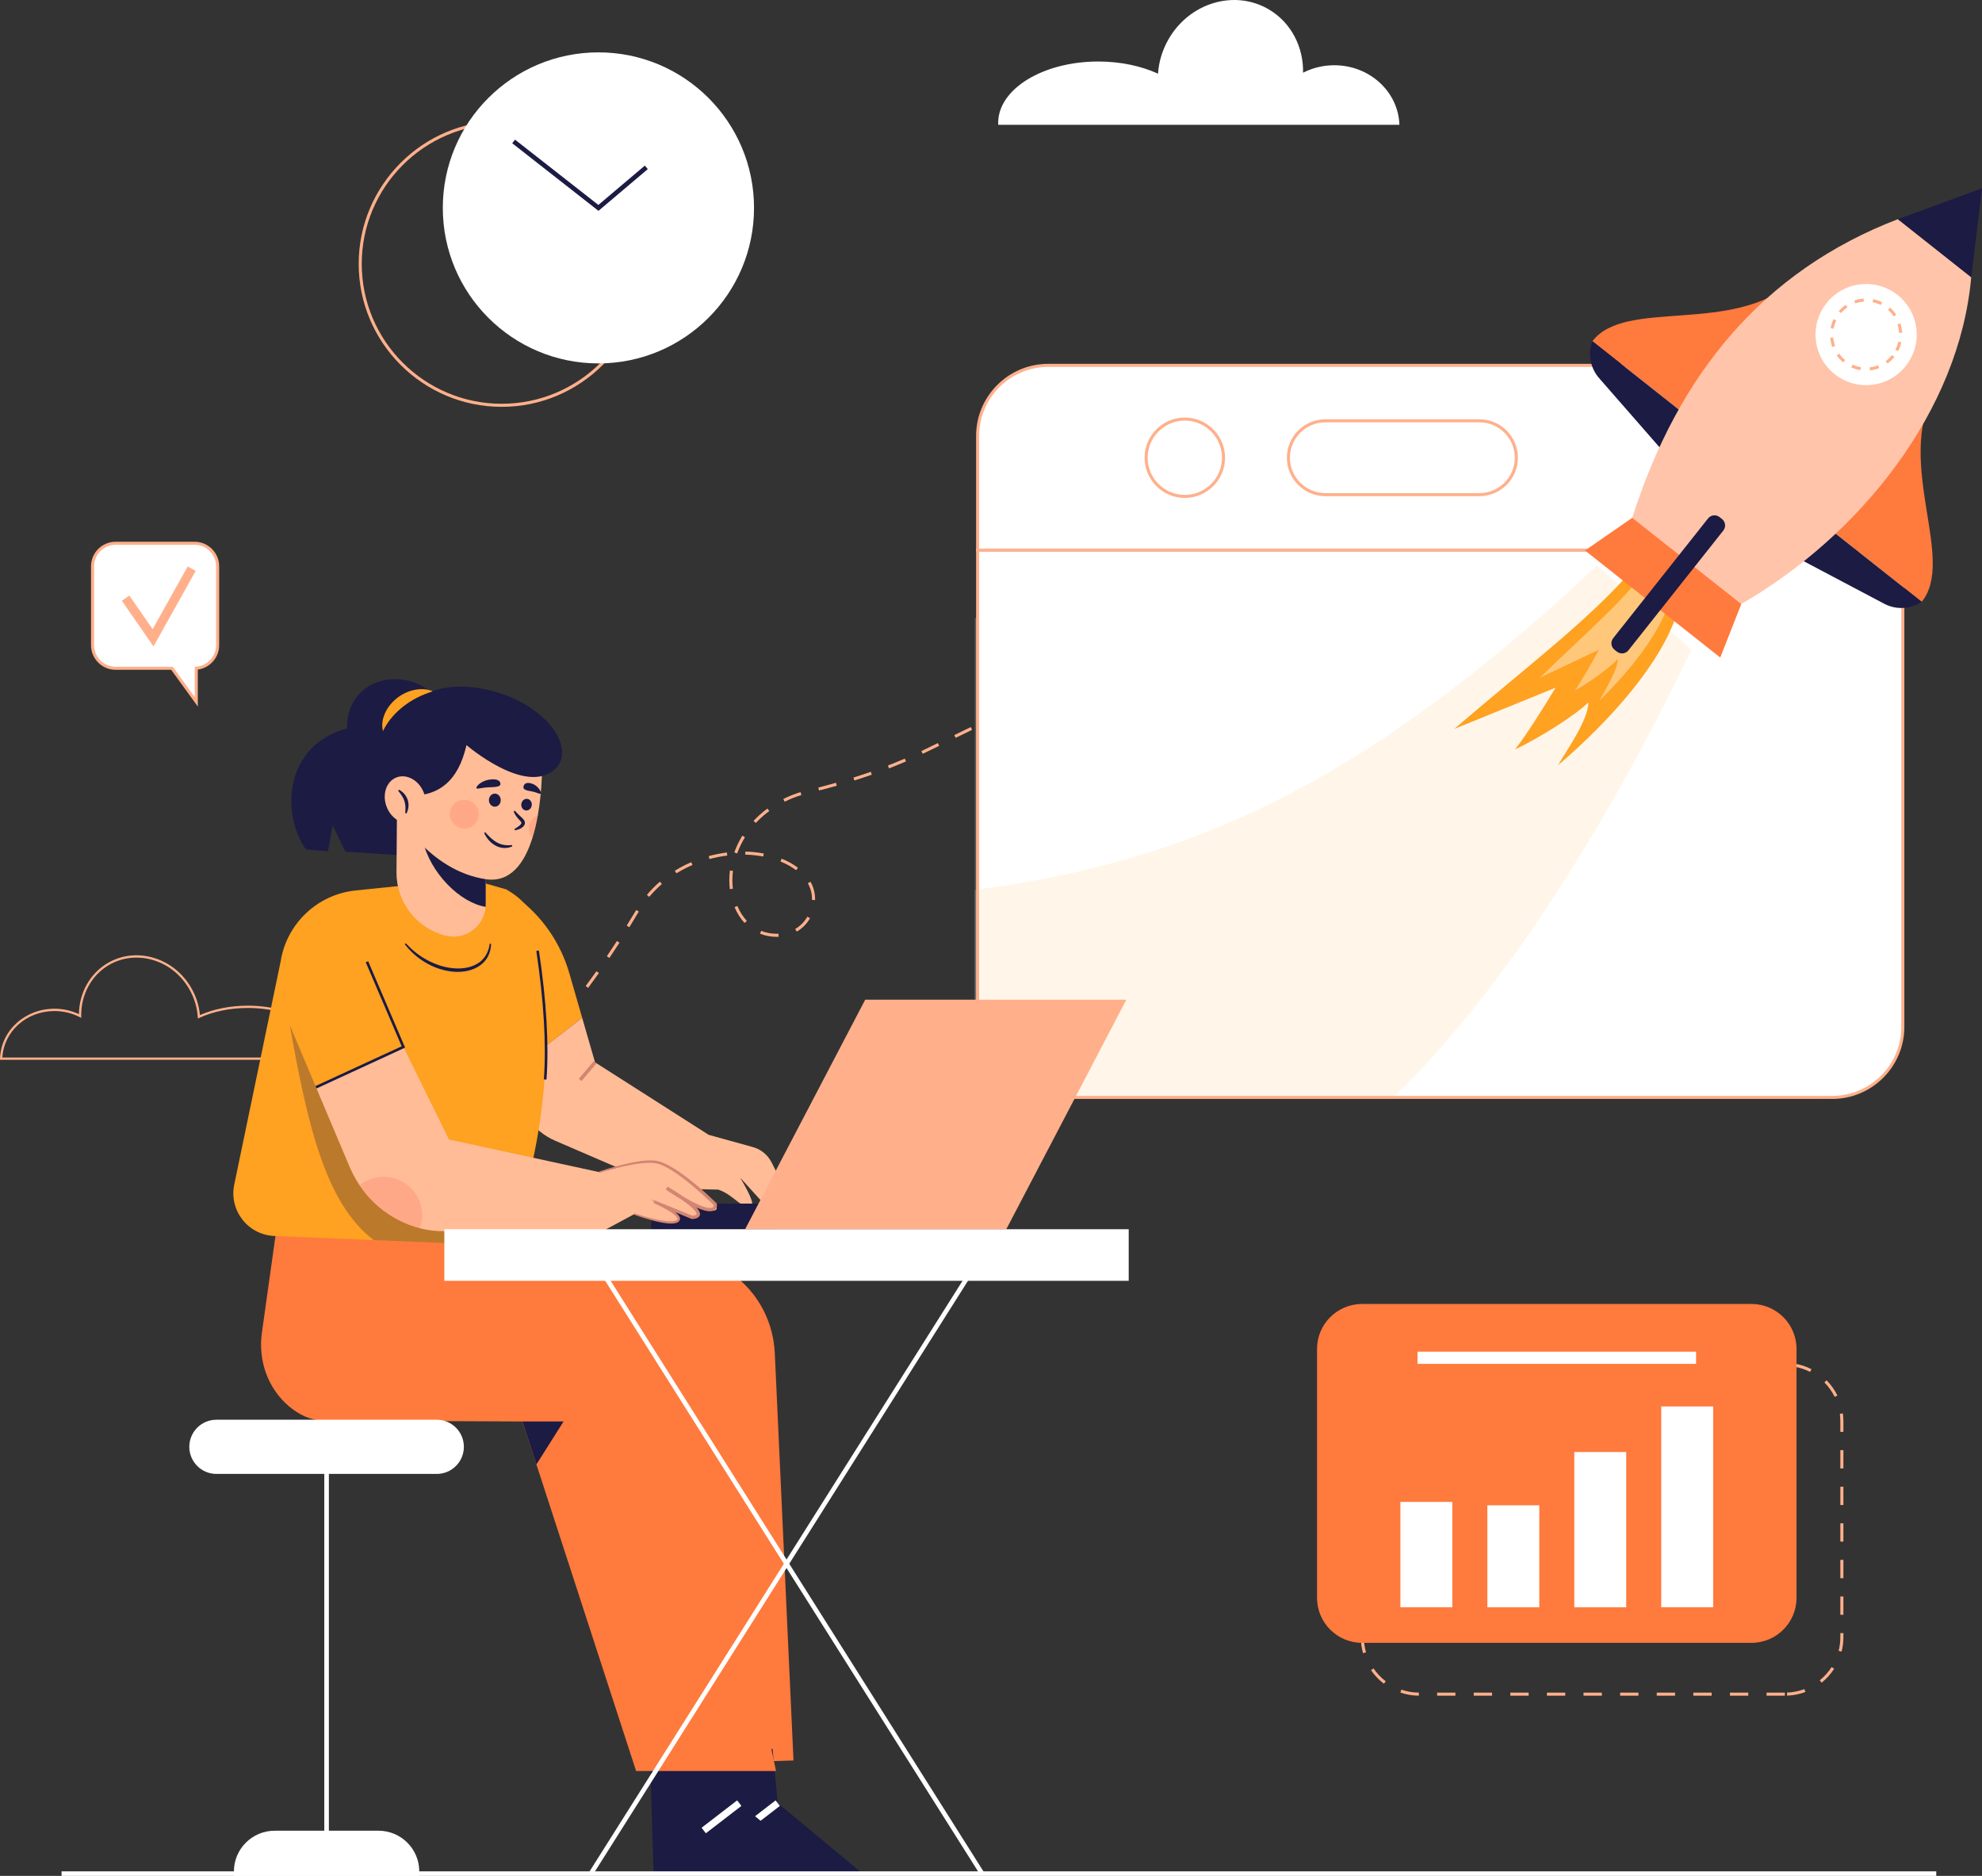 <svg width="522" height="494" viewBox="0 0 522 494" fill="none" xmlns="http://www.w3.org/2000/svg">
<rect x="0" y="0" width="522" height="494" fill="#333333" stroke="none"/>
<g clip-path="url(#clip0_721_4380)">
<path d="M128.979 288.679L128.423 288.097L131.91 284.774L132.466 285.355L128.979 288.679ZM135.943 282.009L135.377 281.437C136.512 280.323 137.646 279.173 138.758 278.017L139.336 278.572C138.221 279.732 137.081 280.888 135.943 282.009ZM142.637 275.046L142.042 274.507C143.109 273.338 144.182 272.127 145.233 270.91L145.841 271.437C144.783 272.66 143.707 273.874 142.637 275.05V275.046ZM148.951 267.741L148.331 267.23C149.334 266.01 150.346 264.748 151.336 263.479L151.969 263.974C150.973 265.249 149.957 266.514 148.951 267.741ZM154.896 260.133L154.254 259.654C155.195 258.389 156.15 257.079 157.082 255.765L157.737 256.231C156.799 257.551 155.844 258.864 154.9 260.136L154.896 260.133ZM160.488 252.265L159.823 251.815C160.723 250.489 161.61 249.153 162.48 247.808L163.155 248.244C162.281 249.593 161.391 250.935 160.488 252.268V252.265ZM204.504 246.7C203.023 246.7 201.525 246.414 200.175 245.874L200.474 245.129C201.731 245.63 203.122 245.897 204.504 245.897C204.703 245.878 204.851 245.894 205.025 245.884L205.063 246.687C204.877 246.696 204.655 246.687 204.504 246.7ZM209.839 245.328L209.437 244.635C210.761 243.87 211.866 242.753 212.641 241.401L213.338 241.799C212.496 243.276 211.285 244.497 209.839 245.328ZM165.742 244.169L165.061 243.745C165.906 242.384 166.738 241.012 167.558 239.635L168.249 240.046C167.426 241.43 166.591 242.804 165.742 244.169ZM196.104 243.052C195.024 241.889 194.134 240.489 193.459 238.886L194.198 238.575C194.835 240.091 195.673 241.411 196.692 242.506L196.104 243.052ZM214.669 237.014L213.865 236.998V236.783C213.865 235.579 213.621 234.4 213.158 233.373C213.036 233.103 212.904 232.843 212.76 232.589L213.46 232.194C213.618 232.47 213.762 232.753 213.891 233.042C214.402 234.172 214.672 235.466 214.672 236.783V237.014H214.669ZM170.993 236.173L170.376 235.656C171.417 234.413 172.571 233.244 173.799 232.181L174.326 232.788C173.13 233.822 172.009 234.962 170.993 236.173ZM192.215 234.134C192.126 233.373 192.077 232.592 192.077 231.812C192.077 230.961 192.132 230.094 192.241 229.233L193.038 229.333C192.932 230.161 192.881 230.996 192.881 231.812C192.881 232.56 192.926 233.308 193.012 234.037L192.215 234.134ZM178.156 229.978L177.732 229.294C179.095 228.45 180.55 227.695 182.057 227.046L182.376 227.785C180.904 228.417 179.487 229.156 178.156 229.978ZM209.668 229.15C208.499 228.26 207.117 227.493 205.565 226.866L205.863 226.121C207.486 226.773 208.929 227.579 210.154 228.511L209.668 229.15ZM186.871 226.218L186.659 225.444C188.227 225.017 189.837 224.699 191.441 224.5L191.541 225.296C189.976 225.492 188.404 225.8 186.871 226.218ZM201.014 225.553C199.491 225.264 197.903 225.097 196.29 225.058L196.31 224.256C197.965 224.297 199.597 224.467 201.162 224.766L201.011 225.556L201.014 225.553ZM194.147 224.74L193.392 224.471C193.941 222.948 194.655 221.465 195.513 220.061L196.197 220.482C195.365 221.837 194.677 223.27 194.147 224.744V224.74ZM199.057 216.712L198.469 216.166C198.704 215.916 198.941 215.668 199.189 215.424C200.085 214.535 201.075 213.693 202.129 212.926L202.605 213.575C201.583 214.323 200.625 215.135 199.754 215.999C199.517 216.234 199.285 216.474 199.057 216.715V216.712ZM206.66 211.115L206.304 210.395C207.756 209.676 209.283 209.069 210.838 208.594L211.073 209.361C209.556 209.824 208.071 210.415 206.66 211.115ZM215.723 208.167L215.523 207.389C217.095 206.988 218.657 206.567 220.167 206.137L220.385 206.908C218.869 207.338 217.3 207.762 215.723 208.163V208.167ZM225.016 205.527L224.775 204.759C226.324 204.271 227.86 203.764 229.338 203.247L229.605 204.005C228.121 204.522 226.575 205.036 225.019 205.524L225.016 205.527ZM234.14 202.338L233.85 201.59C235.354 201.005 236.852 200.395 238.298 199.772L238.616 200.508C237.16 201.134 235.653 201.75 234.143 202.338H234.14ZM243.015 198.507L242.668 197.784L247.003 195.681L247.354 196.403L243.015 198.51V198.507ZM251.689 194.297L251.338 193.574L255.674 191.468L256.024 192.19L251.689 194.297ZM260.359 190.083L260.009 189.361L264.344 187.254L264.694 187.977L260.359 190.083ZM269.029 185.87L268.679 185.148L273.014 183.041L273.364 183.763L269.029 185.87ZM277.699 181.657L277.349 180.934L281.684 178.828L282.034 179.55L277.699 181.657Z" fill="#FFB08B"/>
<path d="M262.891 32.371C262.891 32.538 262.891 32.695 262.91 32.862H368.562C368.289 24.159 360.705 17.181 351.409 17.181C348.426 17.181 345.631 17.897 343.188 19.149C343.317 12.377 340.058 5.89 334.059 2.409C325.054 -2.807 313.276 0.732 307.762 10.318C306.104 13.209 305.191 16.317 304.986 19.403C300.593 17.393 295.149 16.198 289.242 16.198C274.688 16.198 262.888 23.44 262.888 32.371H262.891Z" fill="white"/>
<path d="M87.119 279.083H0L0.01 278.772C0.241 271.405 6.546 265.634 14.361 265.634C16.592 265.634 18.802 266.129 20.792 267.063C20.849 261.424 23.742 256.289 28.424 253.575C31.911 251.555 36.034 251.035 40.031 252.108C44.386 253.274 48.059 256.135 50.376 260.165C51.661 262.407 52.426 264.806 52.654 267.307C56.366 265.685 60.72 264.831 65.283 264.831C77.353 264.831 87.171 270.91 87.171 278.38C87.171 278.528 87.171 278.669 87.152 278.817L87.119 279.083ZM0.627 278.479H86.567V278.38C86.567 271.241 77.019 265.435 65.28 265.435C60.643 265.435 56.227 266.334 52.51 268.033L52.111 268.216L52.082 267.782C51.912 265.217 51.16 262.757 49.849 260.47C47.612 256.581 44.068 253.819 39.871 252.695C36.027 251.665 32.068 252.166 28.723 254.102C24.095 256.784 21.287 261.938 21.393 267.548L21.402 268.052L20.952 267.821C18.938 266.787 16.659 266.241 14.358 266.241C6.98 266.241 1.009 271.594 0.62 278.483L0.627 278.479Z" fill="#FFB08B"/>
<path d="M257.476 270.409C257.476 280.669 265.799 288.987 276.067 288.987H482.56C492.827 288.987 501.15 280.669 501.15 270.409V144.858H257.476V270.409Z" fill="white"/>
<mask id="mask0_721_4380" style="mask-type:alpha" maskUnits="userSpaceOnUse" x="257" y="144" width="245" height="145">
<path d="M257.476 270.409C257.476 280.669 265.799 288.987 276.067 288.987H482.56C492.827 288.987 501.15 280.669 501.15 270.409V144.858H257.476V270.409Z" fill="white"/>
</mask>
<g mask="url(#mask0_721_4380)">
<g opacity="0.8">
<path d="M244.725 176.872C247.572 167.745 256.586 160.741 266.429 159.999C276.276 159.258 286.324 164.826 290.634 173.413C295.872 173.365 301.036 176.268 303.581 180.693C306.126 185.119 305.946 190.88 303.131 195.141C309.372 196.22 314.97 200.324 317.73 205.835C320.491 211.346 320.34 218.128 317.338 223.51C324.206 220.023 332.985 220.341 339.573 224.313C346.161 228.289 350.313 235.771 350.081 243.267C354.359 236.561 362.56 232.383 370.712 232.756C378.865 233.128 386.639 238.032 390.264 245.097C394.091 233.652 404.297 224.416 416.371 221.462C428.447 218.51 441.992 221.94 451.029 230.238C464.619 232.364 474.526 247.111 470.985 259.947C478.328 266.019 482.078 275.888 480.545 285.095C479.009 294.298 472.241 302.52 463.301 306.036L229.454 305.885L209.52 216.728L244.722 176.869L244.725 176.872Z" fill="white"/>
<path d="M241.017 206.484C243.777 197.354 252.489 190.344 262.001 189.592C271.513 188.844 281.218 194.403 285.373 202.987C290.435 202.935 295.422 205.832 297.877 210.257C300.332 214.683 300.156 220.444 297.43 224.705C303.459 225.781 308.864 229.879 311.528 235.389C314.192 240.9 314.041 247.679 311.136 253.065C317.772 249.571 326.256 249.882 332.619 253.851C338.982 257.821 342.986 265.303 342.758 272.795C346.893 266.087 354.821 261.902 362.698 262.268C370.574 262.635 378.078 267.532 381.577 274.594C385.283 263.148 395.151 253.9 406.82 250.939C418.488 247.978 431.574 251.398 440.299 259.69C453.426 261.803 462.986 276.543 459.554 289.382C466.643 295.448 470.262 305.313 468.771 314.52C467.28 323.727 460.734 331.952 452.096 335.475L226.167 335.51L206.979 246.369L241.02 206.484H241.017Z" fill="white"/>
</g>
</g>
<mask id="mask1_721_4380" style="mask-type:alpha" maskUnits="userSpaceOnUse" x="257" y="144" width="245" height="145">
<path d="M257.476 270.409C257.476 280.669 265.799 288.987 276.067 288.987H482.56C492.827 288.987 501.15 280.669 501.15 270.409V144.858H257.476V270.409Z" fill="white"/>
</mask>
<g mask="url(#mask1_721_4380)">
<path opacity="0.7" d="M420.635 148.878C352.954 212.483 304.96 229.631 244.497 235.765L240.48 299.992L303.948 321.669C359.381 320.063 412.607 239.869 445.485 171.072L420.632 148.882" fill="#FFF2E0"/>
<path d="M430.166 149.704C419.163 162.713 402.568 175.157 382.995 191.965L409.702 181.088C406.428 186.512 401.659 194.101 398.985 197.357C405.139 194.518 415.047 188.272 418.328 184.958C418.328 189.579 412.755 197.309 410.326 201.532C424.571 189.348 437.529 174.476 441.716 161.409L430.169 149.704" fill="#FFA121"/>
<path opacity="0.4" d="M433.287 150.362C426.779 158.985 417.036 167.296 405.522 178.49L421.107 171.101C419.153 174.682 416.313 179.695 414.732 181.853C418.328 179.932 424.131 175.745 426.066 173.545C426.018 176.567 422.711 181.682 421.258 184.47C429.636 176.355 437.297 166.493 439.858 157.902L433.29 150.365" fill="white"/>
</g>
<path d="M332.224 194.55C332.31 196.561 332.224 199.955 330.212 201.118C326.857 203.061 324.215 198.346 322.985 195.976C321.516 193.147 321.892 189.637 325.215 188.375C329.605 186.708 332.063 190.796 332.224 194.55Z" fill="white"/>
<path d="M491.333 255.602C491.42 257.612 491.333 261.006 489.321 262.169C485.966 264.112 483.325 259.398 482.094 257.028C480.625 254.198 481.002 250.688 484.324 249.426C488.714 247.76 491.172 251.848 491.333 255.602Z" fill="white"/>
<path d="M314.392 174.614C315.945 174.614 317.203 173.356 317.203 171.804C317.203 170.252 315.945 168.994 314.392 168.994C312.839 168.994 311.58 170.252 311.58 171.804C311.58 173.356 312.839 174.614 314.392 174.614Z" fill="white"/>
<path d="M459.3 226.325C461.417 225.274 462.28 222.706 461.227 220.591C460.175 218.475 457.606 217.613 455.489 218.664C453.372 219.716 452.509 222.283 453.561 224.399C454.614 226.514 457.183 227.377 459.3 226.325Z" fill="white"/>
<path d="M482.56 289.388H276.067C265.594 289.388 257.075 280.875 257.075 270.409V144.457H501.552V270.409C501.552 280.875 493.033 289.388 482.56 289.388ZM257.878 145.259V270.409C257.878 280.432 266.037 288.586 276.067 288.586H482.56C492.59 288.586 500.749 280.432 500.749 270.409V145.259H257.878Z" fill="#FFB08B"/>
<path d="M482.56 96.219H276.067C265.799 96.219 257.476 104.533 257.476 114.796V144.861H501.15V114.796C501.15 104.533 492.827 96.219 482.56 96.219Z" fill="white"/>
<path d="M501.552 145.259H257.075V114.793C257.075 104.328 265.594 95.814 276.067 95.814H482.56C493.033 95.814 501.552 104.328 501.552 114.793V145.259ZM257.878 144.457H500.749V114.793C500.749 104.771 492.59 96.617 482.56 96.617H276.067C266.037 96.617 257.878 104.771 257.878 114.793V144.457Z" fill="#FFB08B"/>
<path d="M292.002 122.553C293.121 117.04 289.556 111.663 284.039 110.545C278.522 109.426 273.142 112.989 272.022 118.502C270.903 124.016 274.468 129.392 279.985 130.511C285.502 131.629 290.882 128.067 292.002 122.553Z" fill="white"/>
<path d="M319.255 127.741C323.236 123.763 323.236 117.314 319.255 113.336C315.274 109.358 308.82 109.358 304.839 113.336C300.859 117.314 300.859 123.763 304.839 127.741C308.82 131.72 315.274 131.72 319.255 127.741Z" fill="white"/>
<path d="M312.046 131.126C306.203 131.126 301.451 126.377 301.451 120.538C301.451 114.7 306.203 109.95 312.046 109.95C317.888 109.95 322.641 114.7 322.641 120.538C322.641 126.377 317.888 131.126 312.046 131.126ZM312.046 110.756C306.647 110.756 302.254 115.146 302.254 120.541C302.254 125.937 306.647 130.326 312.046 130.326C317.444 130.326 321.837 125.937 321.837 120.541C321.837 115.146 317.444 110.756 312.046 110.756Z" fill="#FFB08B"/>
<path d="M389.634 110.818H349.05C343.677 110.818 339.322 115.17 339.322 120.538V120.542C339.322 125.91 343.677 130.262 349.05 130.262H389.634C395.006 130.262 399.361 125.91 399.361 120.542V120.538C399.361 115.17 395.006 110.818 389.634 110.818Z" fill="white"/>
<path d="M389.634 130.661H349.053C343.468 130.661 338.924 126.12 338.924 120.538C338.924 114.957 343.468 110.416 349.053 110.416H389.634C395.219 110.416 399.763 114.957 399.763 120.538C399.763 126.12 395.219 130.661 389.634 130.661ZM349.053 111.216C343.911 111.216 339.727 115.397 339.727 120.535C339.727 125.673 343.911 129.855 349.053 129.855H389.634C394.775 129.855 398.959 125.673 398.959 120.535C398.959 115.397 394.775 111.216 389.634 111.216H349.053Z" fill="#FFB08B"/>
<path d="M472.453 74.057C456.18 88.293 428.113 78.479 419.391 89.847L444.312 109.568L472.453 74.057Z" fill="#FF7A3D"/>
<path d="M419.391 89.851C418.144 93.168 418.819 96.9 421.152 99.568L438.811 119.78L444.312 109.572L419.391 89.851Z" fill="#1B1B43"/>
<path d="M509.339 103.245C499.203 122.337 515.194 147.388 506.119 158.477L481.198 138.756L509.339 103.245Z" fill="#FF7A3D"/>
<path d="M506.119 158.477C503.175 160.449 499.383 160.648 496.25 158.991L472.514 146.448L481.198 138.756L506.119 158.477Z" fill="#1B1B43"/>
<path d="M522 49.59L499.81 57.731L519.156 73.039L522 49.59Z" fill="#1B1B43"/>
<path d="M519.156 73.039C516.055 108.123 490.115 140.863 458.606 159.046L429.893 136.348C441.941 98.47 464.378 71.363 499.807 57.727L519.153 73.036L519.156 73.039Z" fill="#FFC4A9"/>
<path d="M429.896 136.348L417.441 144.967L453.063 173.156L458.606 159.046L429.896 136.348Z" fill="#FF7A3D"/>
<path d="M493.055 101.33C500.364 100.461 505.584 93.837 504.715 86.533C503.847 79.229 497.217 74.013 489.909 74.881C482.6 75.749 477.38 82.374 478.249 89.677C479.118 96.981 485.747 102.198 493.055 101.33Z" fill="white"/>
<path d="M492.49 97.539L492.406 96.739C493.171 96.659 493.92 96.476 494.64 96.196L494.929 96.945C494.148 97.246 493.325 97.445 492.49 97.535V97.539ZM489.98 97.474C489.148 97.343 488.341 97.102 487.576 96.755L487.907 96.023C488.608 96.338 489.347 96.559 490.105 96.681L489.98 97.474ZM497.124 95.737L496.648 95.091C497.262 94.635 497.818 94.099 498.297 93.496L498.927 93.993C498.403 94.655 497.799 95.239 497.124 95.737ZM485.446 95.429C484.793 94.892 484.218 94.276 483.733 93.595L484.389 93.129C484.832 93.752 485.359 94.318 485.957 94.809L485.446 95.429ZM499.907 92.481L499.193 92.111C499.547 91.431 499.81 90.705 499.974 89.953L500.758 90.124C500.578 90.946 500.292 91.739 499.904 92.481H499.907ZM482.563 91.376C482.274 90.589 482.091 89.767 482.017 88.929L482.817 88.858C482.885 89.626 483.052 90.38 483.318 91.1L482.563 91.376ZM500.164 87.664C500.125 86.893 499.984 86.135 499.746 85.406L500.511 85.159C500.771 85.955 500.922 86.784 500.967 87.622L500.164 87.664ZM482.92 86.565L482.129 86.424C482.277 85.596 482.534 84.793 482.894 84.035L483.621 84.379C483.293 85.072 483.055 85.808 482.92 86.562V86.565ZM498.753 83.338C498.332 82.699 497.828 82.114 497.249 81.601L497.783 81C498.413 81.559 498.965 82.198 499.425 82.898L498.753 83.338ZM484.867 82.455L484.257 81.935C484.803 81.296 485.43 80.73 486.124 80.258L486.577 80.923C485.944 81.353 485.369 81.87 484.867 82.458V82.455ZM495.347 80.316C494.659 79.972 493.926 79.725 493.174 79.578L493.329 78.791C494.151 78.954 494.952 79.224 495.704 79.6L495.347 80.319V80.316ZM488.627 79.889L488.364 79.131C489.154 78.858 489.983 78.688 490.822 78.63L490.88 79.433C490.112 79.488 489.354 79.642 488.627 79.892V79.889Z" fill="#FFB08B"/>
<path d="M453.52 136.672L452.888 136.172C451.951 135.431 450.591 135.589 449.85 136.525L424.863 168.062C424.122 168.998 424.28 170.357 425.216 171.098L425.849 171.599C426.785 172.34 428.145 172.182 428.887 171.246L453.873 139.708C454.615 138.772 454.457 137.413 453.52 136.672Z" fill="#1B1B43"/>
<path d="M470.082 446.536H465.262V445.733H470.082V446.536ZM460.441 446.536H455.621V445.733H460.441V446.536ZM450.801 446.536H445.98V445.733H450.801V446.536ZM441.16 446.536H436.34V445.733H441.16V446.536ZM431.519 446.536H426.699V445.733H431.519V446.536ZM421.879 446.536H417.058V445.733H421.879V446.536ZM412.238 446.536H407.418V445.733H412.238V446.536ZM402.597 446.536H397.777V445.733H402.597V446.536ZM392.957 446.536H388.136V445.733H392.957V446.536ZM383.316 446.536H378.496V445.733H383.316V446.536ZM373.672 446.536C372.007 446.52 370.375 446.244 368.816 445.708L369.077 444.95C370.555 445.454 372.104 445.72 373.682 445.733L373.675 446.536H373.672ZM470.663 446.526L470.635 445.724C472.209 445.666 473.749 445.358 475.214 444.808L475.497 445.56C473.954 446.138 472.328 446.462 470.667 446.526H470.663ZM364.472 443.383C363.154 442.377 362.013 441.176 361.081 439.812L361.746 439.359C362.63 440.653 363.713 441.793 364.96 442.747L364.472 443.386V443.383ZM479.771 443.113L479.266 442.49C480.487 441.501 481.538 440.332 482.383 439.012L483.058 439.445C482.165 440.836 481.059 442.069 479.771 443.113ZM358.992 435.351C358.604 433.986 358.408 432.57 358.408 431.134V430.476H359.211V431.134C359.211 432.493 359.397 433.838 359.764 435.129L358.992 435.348V435.351ZM485.022 434.93L484.244 434.731C484.54 433.562 484.691 432.352 484.691 431.134V430.052H485.494V431.134C485.494 432.419 485.337 433.694 485.022 434.927V434.93ZM359.211 425.662H358.408V420.845H359.211V425.662ZM485.494 425.235H484.691V420.418H485.494V425.235ZM359.211 416.028H358.408V411.211H359.211V416.028ZM485.494 415.601H484.691V410.784H485.494V415.601ZM359.211 406.394H358.408V401.577H359.211V406.394ZM485.494 405.967H484.691V401.15H485.494V405.967ZM359.211 396.76H358.408V391.943H359.211V396.76ZM485.494 396.333H484.691V391.516H485.494V396.333ZM359.211 387.126H358.408V382.309H359.211V387.126ZM485.494 386.699H484.691V381.882H485.494V386.699ZM359.211 377.492H358.408V374.284C358.408 373.738 358.437 373.182 358.494 372.636L359.295 372.72C359.24 373.237 359.211 373.763 359.211 374.281V377.489V377.492ZM485.494 377.065H484.691V374.281C484.691 373.622 484.646 372.957 484.559 372.306L485.356 372.2C485.449 372.884 485.494 373.584 485.494 374.281V377.065ZM360.529 368.217L359.796 367.883C360.484 366.381 361.406 365.003 362.537 363.789L363.125 364.335C362.055 365.485 361.178 366.792 360.529 368.214V368.217ZM483.2 367.845C482.509 366.442 481.596 365.16 480.494 364.04L481.066 363.478C482.229 364.659 483.19 366.011 483.919 367.492L483.2 367.845ZM366.811 361.47L366.425 360.767C367.878 359.971 369.443 359.418 371.072 359.126L371.214 359.916C369.671 360.192 368.19 360.716 366.811 361.47ZM476.731 361.278C475.333 360.565 473.838 360.083 472.286 359.849L472.405 359.055C474.044 359.303 475.622 359.81 477.097 360.562L476.731 361.278ZM467.533 359.685H462.713V358.882H467.533V359.685ZM457.893 359.685H453.072V358.882H457.893V359.685ZM448.252 359.685H443.432V358.882H448.252V359.685ZM438.611 359.685H433.791V358.882H438.611V359.685ZM428.971 359.685H424.151V358.882H428.971V359.685ZM419.33 359.685H414.51V358.882H419.33V359.685ZM409.69 359.685H404.869V358.882H409.69V359.685ZM400.049 359.685H395.229V358.882H400.049V359.685ZM390.408 359.685H385.588V358.882H390.408V359.685ZM380.768 359.685H375.947V358.882H380.768V359.685Z" fill="#FFB08B"/>
<path d="M461.29 343.381H358.729C352.178 343.381 346.868 348.688 346.868 355.234V420.768C346.868 427.314 352.178 432.621 358.729 432.621H461.29C467.84 432.621 473.151 427.314 473.151 420.768V355.234C473.151 348.688 467.84 343.381 461.29 343.381Z" fill="#FF7A3D"/>
<path d="M382.5 395.508H368.826V423.257H382.5V395.508Z" fill="white"/>
<path d="M405.399 396.4H391.726V423.26H405.399V396.4Z" fill="white"/>
<path d="M428.296 382.37H414.622V423.26H428.296V382.37Z" fill="white"/>
<path d="M451.196 370.372H437.522V423.257H451.196V370.372Z" fill="white"/>
<path d="M446.694 355.95H373.325V359.155H446.694V355.95Z" fill="white"/>
<path d="M149.935 256.266C147.611 248.212 142.688 241.151 135.937 236.176L133.224 234.179L135.525 281.784L153.328 268.02L149.935 256.266Z" fill="#FFA121"/>
<path d="M207.146 313.804L203.19 306.065C202.187 304.106 200.41 302.655 198.286 302.067L186.65 298.846L156.712 279.745L153.328 268.02L135.525 281.784L135.686 285.127C136.01 291.835 140.127 297.77 146.297 300.432L175.367 312.963L189.185 313.271C193.636 314.806 195.172 318.641 197.936 317.26C198.964 316.746 194.941 310.124 194.941 310.124L201.618 317.488L207.146 313.804Z" fill="#FFBC96"/>
<path d="M156.354 279.475L152.441 284.079L153.144 284.675L157.057 280.071L156.354 279.475Z" fill="#D28572"/>
<path d="M155.076 333.088L176.858 331.168C191.036 329.916 203.37 341.358 204.061 356.403L208.984 463.601L178.937 464.536L155.076 333.088Z" fill="#FF7A3D"/>
<path d="M181.354 463.47L182.276 493.078H226.797L204.842 474.822L203.46 460.554L181.354 463.47Z" fill="#1B1B43"/>
<path d="M204.274 474.106L194.908 481.316L196.032 482.774L205.398 475.564L204.274 474.106Z" fill="white"/>
<path d="M171.221 463.47L172.14 493.078H216.664L194.709 474.822L193.327 460.554L171.221 463.47Z" fill="#1B1B43"/>
<path d="M194.143 474.103L184.777 481.313L185.901 482.771L195.266 475.561L194.143 474.103Z" fill="white"/>
<path d="M204.382 466.382H167.535L141.274 385.633L137.598 374.329L85.092 374.098C81.849 374.053 78.745 372.55 76.11 370.334C70.528 365.629 67.957 358.237 68.969 351.011L73.574 318.175L151.58 328.31C166.375 330.234 178.32 341.3 181.36 355.889L204.379 466.382H204.382Z" fill="#FF7A3D"/>
<path d="M148.421 374.329L141.274 385.636L137.598 374.329H148.421Z" fill="#1B1B43"/>
<path d="M138.777 312.231C138.398 313.75 138.003 315.269 137.598 316.797L134.834 328.072L98.447 326.563L72.25 325.478C65.306 325.192 60.277 318.75 61.694 311.945L73.909 253.206C75.474 243.219 83.591 235.531 93.659 234.49L123.551 231.417L133.224 234.179C142.666 239.243 142.675 248.418 143.125 254.43C145.105 280.737 142.666 296.672 138.777 312.231Z" fill="#FFA121"/>
<path opacity="0.3" d="M114.107 310.352C113.728 311.871 138.003 315.269 137.598 316.797L134.834 328.072L98.447 326.563C85.734 316.98 80.972 296.129 76.338 270.005L114.107 310.352Z" fill="#1B1B43"/>
<path d="M106.876 248.408C108.47 250.117 110.286 251.604 112.314 252.715C114.335 253.826 116.533 254.638 118.811 254.908C121.064 255.203 123.445 255.011 125.422 253.938C127.443 252.933 128.732 250.81 128.973 248.511L129.333 248.533C129.32 249.735 129.018 250.955 128.417 252.037C127.813 253.119 126.89 254.015 125.817 254.635C123.651 255.887 121.083 256.112 118.693 255.81C116.289 255.476 113.975 254.638 111.922 253.386C109.855 252.156 108.049 250.518 106.597 248.636L106.873 248.405L106.876 248.408Z" fill="#1B1B43"/>
<path d="M143.929 284.295L143.241 284.247C143.903 274.986 143.231 263.605 141.249 250.416L141.933 250.313C143.925 263.55 144.597 274.982 143.932 284.295H143.929Z" fill="#1B1B43"/>
<path d="M205.764 316.952H171.527V323.702H205.764V316.952Z" fill="#1B1B43"/>
<path d="M265.025 323.702H196.245L227.873 263.251H296.653L265.025 323.702Z" fill="#FFB08B"/>
<path d="M114.454 183.089C106.394 175.151 91.194 178.487 91.426 191.834C74.844 196.208 73.925 214.387 80.602 223.706L86.361 224.166L87.627 217.377L90.966 224.281L107.085 225.315L114.454 183.086V183.089Z" fill="#1B1B43"/>
<path d="M127.925 212.775V238.135C127.925 238.366 127.915 238.585 127.896 238.806C127.501 244.025 122.443 247.718 117.275 246.382C109.656 244.413 104.36 237.525 104.424 229.663L104.553 212.772H127.922L127.925 212.775Z" fill="#FFBC96"/>
<path d="M127.925 223.739V238.135C127.925 238.366 127.915 238.585 127.896 238.806C121.106 237.692 113.258 229.84 111.343 221.288L127.925 223.735V223.739Z" fill="#1B1B43"/>
<path d="M141.66 214.654C141.31 216.67 140.84 218.732 140.214 220.691C138.186 227.126 134.548 232.464 128.034 231.536C112.725 229.346 104.203 213.584 104.203 213.584L114.676 201.619L121.704 192.174L142.772 201.269C142.772 201.269 142.881 207.704 141.657 214.654H141.66Z" fill="#FFBC96"/>
<path d="M108.734 209.554C115.453 209.339 120.65 205.919 122.857 196.208C122.857 196.208 138.517 209.708 146.194 202.499C152.621 196.461 141.718 182.569 123.667 180.912C117.092 180.308 110.537 182.36 105.385 186.487C96.638 193.491 95.799 209.785 103.978 215.424L108.737 209.557L108.734 209.554Z" fill="#1B1B43"/>
<path d="M100.867 192.524C100.427 190.938 100.755 189.181 101.465 187.669C102.185 186.147 103.293 184.817 104.617 183.789C105.941 182.759 107.497 182.023 109.129 181.679C110.758 181.346 112.487 181.397 113.991 182.052C112.436 182.553 111.093 183.083 109.826 183.735C108.563 184.38 107.4 185.128 106.308 185.97C105.218 186.814 104.206 187.752 103.296 188.815C102.381 189.885 101.577 191.057 100.864 192.521L100.867 192.524Z" fill="#FFA121"/>
<path d="M109.084 216.488C111.769 215.414 112.893 211.913 111.594 208.67C110.294 205.426 107.063 203.668 104.378 204.742C101.692 205.817 100.568 209.317 101.868 212.561C103.167 215.805 106.398 217.563 109.084 216.488Z" fill="#FFBC96"/>
<path d="M106.719 214.105C106.835 212.984 106.841 211.921 106.516 210.948C106.198 209.968 105.578 209.114 104.861 208.237L105.086 207.958C106.128 208.501 107.011 209.471 107.387 210.668C107.767 211.866 107.603 213.17 107.063 214.211L106.719 214.108V214.105Z" fill="#1B1B43"/>
<path d="M131.881 210.71C131.881 211.661 131.184 212.432 130.326 212.432C129.468 212.432 128.77 211.661 128.77 210.71C128.77 209.76 129.468 208.989 130.326 208.989C131.184 208.989 131.881 209.76 131.881 210.71Z" fill="#1B1B43"/>
<path d="M140.05 212.065C139.947 212.903 139.246 213.51 138.488 213.417C137.73 213.324 137.196 212.566 137.299 211.728C137.402 210.89 138.102 210.283 138.861 210.376C139.619 210.469 140.153 211.227 140.05 212.065Z" fill="#1B1B43"/>
<path d="M131.804 206.391C131.865 207.194 130.58 207.271 128.684 207.329C126.788 207.386 125.476 207.971 125.464 207.464C125.451 206.956 126.852 205.649 128.722 205.334C130.65 205.01 131.733 205.437 131.807 206.394L131.804 206.391Z" fill="#1B1B43"/>
<path d="M137.861 207.165C137.723 207.958 138.668 208.16 140.069 208.408C141.47 208.652 142.376 209.365 142.447 208.864C142.518 208.363 141.628 206.924 140.275 206.423C138.88 205.906 138.029 206.224 137.861 207.168V207.165Z" fill="#1B1B43"/>
<path d="M135.606 213.494C135.965 213.934 136.364 214.313 136.775 214.705L137.395 215.283C137.611 215.479 137.842 215.691 138.051 216.015C138.154 216.179 138.234 216.391 138.247 216.629C138.266 216.87 138.189 217.101 138.093 217.281C137.881 217.637 137.627 217.846 137.35 218.029C136.801 218.392 136.203 218.539 135.628 218.652L135.493 218.318C135.988 217.997 136.483 217.711 136.865 217.38C137.048 217.216 137.228 217.017 137.293 216.866C137.363 216.712 137.344 216.661 137.257 216.481C137.052 216.147 136.531 215.697 136.19 215.232C135.818 214.769 135.483 214.243 135.284 213.665L135.599 213.491L135.606 213.494Z" fill="#1B1B43"/>
<path d="M127.809 219.163C128.751 220.235 129.731 221.227 130.911 221.86C132.08 222.509 133.417 222.692 134.828 222.538L134.924 222.885C134.243 223.186 133.475 223.35 132.697 223.305C131.92 223.273 131.152 223.039 130.477 222.663C129.117 221.908 128.115 220.688 127.511 219.355L127.813 219.163H127.809Z" fill="#1B1B43"/>
<path opacity="0.2" d="M122.285 218.186C124.385 218.186 126.087 216.485 126.087 214.387C126.087 212.289 124.385 210.588 122.285 210.588C120.186 210.588 118.484 212.289 118.484 214.387C118.484 216.485 120.186 218.186 122.285 218.186Z" fill="#FE5B52"/>
<path opacity="0.2" d="M141.66 214.654C141.31 216.671 140.84 218.732 140.214 220.691C139.626 220.02 139.266 219.143 139.266 218.177C139.266 216.574 140.262 215.213 141.66 214.651V214.654Z" fill="#FE5B52"/>
<path d="M98.296 259.571L76.341 270.001L83.225 286.315L106.247 275.705L98.296 259.571Z" fill="#FFA121"/>
<path d="M179.618 316.139C179.011 315.834 178.629 315.632 178.629 315.632L178.847 315.198C178.847 315.198 179.252 315.394 179.84 315.709L179.615 316.139H179.618Z" fill="#C5C5FF"/>
<path d="M188.722 318.406C188.012 319.806 182.578 317.33 180.046 316.087C182.009 317.173 185.39 319.308 183.886 320.477C182.678 321.409 180.007 319.427 171.257 315.802C172.584 316.428 180.402 320.147 178.433 321.556C176.286 323.085 167.076 319.716 167.076 319.716L159.09 324.007H149.88L116.736 324.219C114.653 324.228 112.59 323.962 110.591 323.445C106.658 322.443 102.956 320.49 99.813 317.867C97.833 316.209 96.127 314.267 94.7 312.131C93.633 310.529 92.721 308.807 91.966 307.012L83.225 286.318L106.243 275.705L118.256 300.072L157.866 308.669L168.92 305.907C171.298 305.31 174.66 306.312 176.752 307.593C181.855 310.715 189.391 317.073 188.726 318.409L188.722 318.406Z" fill="#FFBC96"/>
<path opacity="0.2" d="M111.189 320.018C111.189 321.226 110.977 322.375 110.591 323.442C106.658 322.44 102.956 320.487 99.813 317.863C97.833 316.206 96.127 314.264 94.7 312.128C96.442 310.728 98.653 309.89 101.057 309.89C106.658 309.89 111.189 314.418 111.189 320.015V320.018Z" fill="#FE5B52"/>
<path d="M157.808 308.496C160.556 307.584 163.338 306.797 166.179 306.203C167.6 305.911 169.036 305.673 170.502 305.586C171.234 305.545 171.977 305.561 172.725 305.644C173.095 305.718 173.464 305.814 173.834 305.901C174.184 306.026 174.528 306.168 174.875 306.299C177.568 307.52 179.917 309.267 182.189 311.062C184.458 312.87 186.601 314.813 188.684 316.836L188.78 316.929L188.799 317.048C188.873 317.484 188.822 317.886 188.581 318.294C188.433 318.464 188.279 318.653 188.08 318.734C187.887 318.856 187.694 318.904 187.504 318.933C186.743 319.058 186.074 318.901 185.435 318.73C184.153 318.377 183.012 317.793 181.858 317.231C180.73 316.627 179.618 316.001 178.542 315.326C177.446 314.678 176.405 313.952 175.338 313.262L175.826 312.484C177.71 313.602 179.544 314.774 181.296 316.104C182.167 316.778 183.028 317.468 183.767 318.371C183.944 318.612 184.124 318.852 184.246 319.18C184.313 319.334 184.352 319.53 184.355 319.742C184.339 319.964 184.272 320.198 184.117 320.371C183.828 320.705 183.478 320.821 183.182 320.892C182.874 320.972 182.588 320.988 182.295 321.017L182.205 321.027L182.106 320.985L172.105 316.797L172.404 316.094C173.979 316.82 175.511 317.6 176.974 318.56C177.687 319.071 178.436 319.53 178.963 320.41C179.082 320.632 179.168 320.972 179.046 321.29C178.921 321.598 178.677 321.794 178.452 321.9C177.989 322.135 177.523 322.183 177.076 322.208C175.283 322.25 173.599 321.829 171.932 321.418C170.267 320.978 168.628 320.461 167.012 319.874L167.134 319.537C168.75 320.076 170.395 320.555 172.05 320.95C173.702 321.319 175.402 321.685 177.044 321.601C177.828 321.569 178.76 321.226 178.381 320.709C178.021 320.105 177.279 319.591 176.598 319.138C175.184 318.236 173.644 317.478 172.102 316.794L172.401 316.091L182.437 320.188L182.247 320.156C182.494 320.127 182.748 320.115 182.967 320.05C183.192 320.002 183.375 319.903 183.436 319.826C183.577 319.771 183.388 319.276 183.073 318.904C182.437 318.13 181.595 317.446 180.75 316.8C179.043 315.516 177.211 314.353 175.36 313.271L175.849 312.494C176.909 313.172 177.934 313.904 179.014 314.546C180.078 315.217 181.164 315.837 182.266 316.431C183.378 316.98 184.503 317.555 185.666 317.879C186.238 318.043 186.846 318.159 187.331 318.075L187.508 318.043C187.562 318.027 187.594 317.995 187.643 317.976C187.749 317.944 187.781 317.86 187.855 317.809C187.945 317.671 187.983 317.414 187.954 317.228L188.07 317.44C186.033 315.432 183.886 313.506 181.675 311.685C179.458 309.88 177.144 308.13 174.592 306.935L173.619 306.55C173.288 306.47 172.957 306.376 172.622 306.303C171.938 306.216 171.234 306.193 170.527 306.222C169.11 306.28 167.69 306.476 166.279 306.736C163.457 307.259 160.665 307.982 157.917 308.827L157.805 308.486L157.808 308.496Z" fill="#D28572"/>
<path d="M83.366 286.63L83.077 286.003L105.793 275.531L96.329 253.405L96.966 253.135L106.69 275.878L83.366 286.63Z" fill="#1B1B43"/>
<path d="M86.615 383.536H85.41V487.25H86.615V383.536Z" fill="white"/>
<path d="M115.029 373.87H56.999C53.055 373.87 49.858 377.064 49.858 381.004C49.858 384.944 53.055 388.138 56.999 388.138H115.029C118.973 388.138 122.17 384.944 122.17 381.004C122.17 377.064 118.973 373.87 115.029 373.87Z" fill="white"/>
<path d="M72.337 482.096H99.691C105.617 482.096 110.424 486.903 110.424 492.822V494H61.604V492.822C61.604 486.9 66.415 482.096 72.337 482.096Z" fill="white"/>
<path d="M156.232 330.02L155.213 330.662L258.084 493.591L259.103 492.949L156.232 330.02Z" fill="white"/>
<path d="M258.086 330.034L155.187 492.945L156.206 493.588L259.105 330.677L258.086 330.034Z" fill="white"/>
<path d="M297.267 323.702H117.025V337.286H297.267V323.702Z" fill="white"/>
<path d="M132.135 107.134C111.366 107.134 94.469 90.249 94.469 69.494C94.469 48.739 111.366 31.854 132.135 31.854C152.904 31.854 169.801 48.739 169.801 69.494C169.801 90.249 152.904 107.134 132.135 107.134ZM132.135 32.653C111.809 32.653 95.272 49.179 95.272 69.491C95.272 89.802 111.809 106.328 132.135 106.328C152.461 106.328 168.998 89.802 168.998 69.491C168.998 49.179 152.461 32.653 132.135 32.653Z" fill="#FFB08B"/>
<path d="M157.606 95.698C180.24 95.698 198.588 77.362 198.588 54.744C198.588 32.126 180.24 13.79 157.606 13.79C134.972 13.79 116.623 32.126 116.623 54.744C116.623 77.362 134.972 95.698 157.606 95.698Z" fill="white"/>
<path d="M157.622 55.521L134.899 37.721L135.644 36.773L157.593 53.967L169.83 43.61L170.608 44.532L157.622 55.521Z" fill="#1B1B43"/>
<path d="M51.253 143.066H30.442C27.093 143.066 24.378 145.78 24.378 149.126V169.923C24.378 173.269 27.093 175.982 30.442 175.982H45.295L51.693 184.814V175.96C54.836 175.735 57.317 173.121 57.317 169.923V149.126C57.317 145.78 54.602 143.066 51.253 143.066Z" fill="white"/>
<path d="M52.095 186.053L45.089 176.384H30.442C26.878 176.384 23.976 173.484 23.976 169.923V149.126C23.976 145.564 26.878 142.665 30.442 142.665H51.253C54.817 142.665 57.719 145.564 57.719 149.126V169.923C57.719 173.166 55.276 175.905 52.095 176.323V186.053ZM30.442 143.467C27.318 143.467 24.78 146.004 24.78 149.126V169.923C24.78 173.044 27.318 175.581 30.442 175.581H45.501L51.291 183.574V175.584L51.664 175.558C54.608 175.347 56.915 172.871 56.915 169.923V149.126C56.915 146.004 54.377 143.467 51.253 143.467H30.442Z" fill="#FFB08B"/>
<path d="M40.42 170.228L32.09 158.204L34.07 156.833L40.202 165.68L49.434 149.171L51.539 150.346L40.42 170.228Z" fill="#FFB08B"/>
<path d="M509.952 492.796H16.209V494H509.952V492.796Z" fill="white"/>
</g>
<defs>
<clipPath id="clip0_721_4380">
<rect width="522" height="494" fill="white"/>
</clipPath>
</defs>
</svg>
